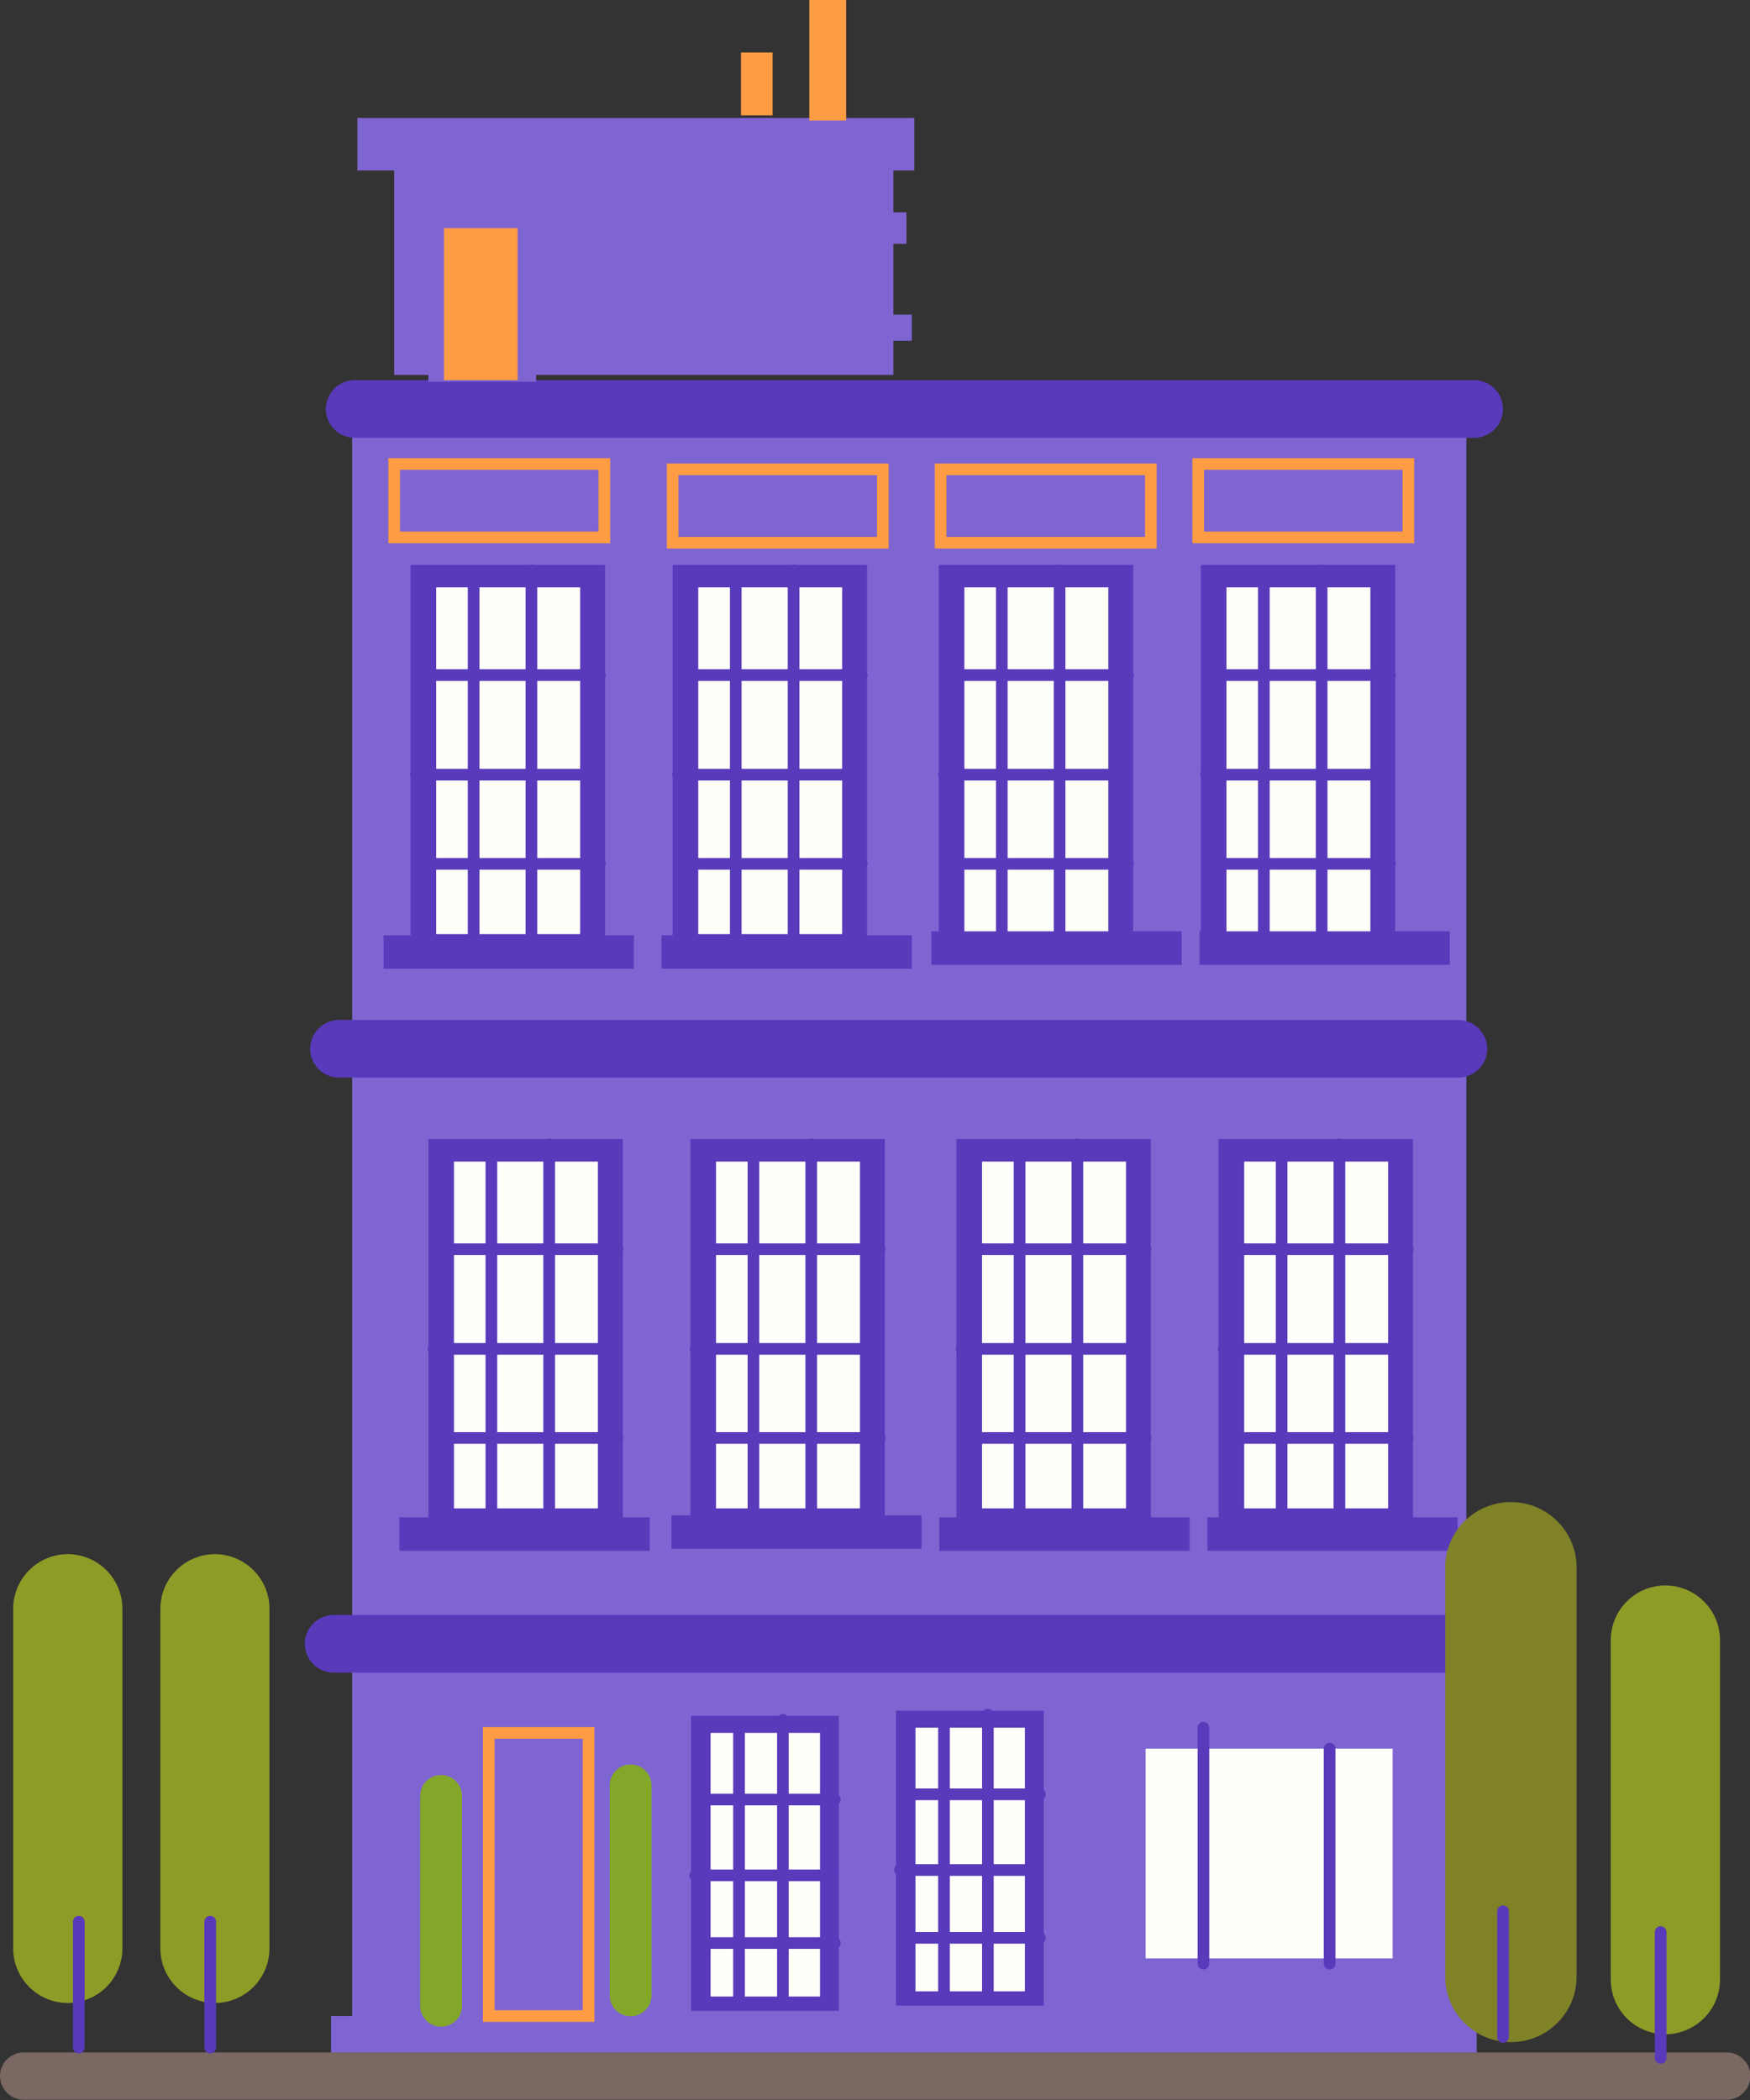 <svg width="150" height="180" viewBox="0 0 150 180" fill="none" xmlns="http://www.w3.org/2000/svg">
<rect x="0" y="0" width="150" height="180" fill="#333333" stroke="none"/>
<g clip-path="url(#clip0_431_2)">
<path d="M125.684 33.486H30.185V174.61H125.684V33.486Z" fill="#7F65D2"/>
<path d="M126.356 37.527H30.409C29.752 37.527 29.122 37.267 28.657 36.805C28.192 36.342 27.929 35.715 27.927 35.06C27.929 34.404 28.191 33.775 28.656 33.311C29.121 32.847 29.751 32.586 30.409 32.584H126.356C127.013 32.586 127.641 32.848 128.105 33.312C128.568 33.776 128.829 34.404 128.829 35.06C128.826 35.713 128.565 36.339 128.102 36.802C127.639 37.264 127.011 37.525 126.356 37.527Z" fill="#583ABB"/>
<path d="M125.003 92.369H29.056C28.399 92.367 27.77 92.105 27.307 91.641C26.843 91.176 26.583 90.548 26.583 89.893C26.585 89.239 26.847 88.613 27.31 88.151C27.773 87.689 28.401 87.428 29.056 87.425H125.003C125.658 87.428 126.286 87.689 126.749 88.151C127.212 88.613 127.474 89.239 127.476 89.893C127.476 90.548 127.216 91.176 126.752 91.641C126.289 92.105 125.66 92.367 125.003 92.369Z" fill="#583ABB"/>
<path d="M124.555 143.367H28.608C27.951 143.367 27.321 143.108 26.856 142.645C26.391 142.183 26.128 141.555 26.126 140.9C26.128 140.244 26.391 139.616 26.855 139.152C27.32 138.688 27.95 138.426 28.608 138.424H124.555C125.212 138.426 125.841 138.688 126.304 139.152C126.768 139.616 127.028 140.245 127.028 140.9C127.026 141.554 126.764 142.18 126.301 142.642C125.838 143.104 125.21 143.365 124.555 143.367Z" fill="#583ABB"/>
<path d="M51.858 48.424H35.193V81.678H51.858V48.424Z" fill="#583ABB"/>
<path d="M49.725 50.346H37.388V80.069H49.725V50.346Z" fill="#FFFFFA"/>
<path d="M40.596 49.327V80.784" stroke="#583ABB" stroke-linecap="round" stroke-linejoin="round"/>
<path d="M45.55 48.88V80.337" stroke="#583ABB" stroke-linecap="round" stroke-linejoin="round"/>
<path d="M36.994 57.864H51.41" stroke="#583ABB" stroke-linecap="round" stroke-linejoin="round"/>
<path d="M35.641 66.4H50.953" stroke="#583ABB" stroke-linecap="round" stroke-linejoin="round"/>
<path d="M36.546 74.043H51.41" stroke="#583ABB" stroke-linecap="round" stroke-linejoin="round"/>
<path d="M74.319 48.424H57.654V81.678H74.319V48.424Z" fill="#583ABB"/>
<path d="M72.187 50.346H59.85V80.069H72.187V50.346Z" fill="#FFFFFA"/>
<path d="M63.066 49.327V80.784" stroke="#583ABB" stroke-linecap="round" stroke-linejoin="round"/>
<path d="M68.02 48.88V80.337" stroke="#583ABB" stroke-linecap="round" stroke-linejoin="round"/>
<path d="M59.455 57.864H73.871" stroke="#583ABB" stroke-linecap="round" stroke-linejoin="round"/>
<path d="M58.111 66.4H73.423" stroke="#583ABB" stroke-linecap="round" stroke-linejoin="round"/>
<path d="M59.007 74.043H73.871" stroke="#583ABB" stroke-linecap="round" stroke-linejoin="round"/>
<path d="M97.13 48.424H80.465V81.678H97.13V48.424Z" fill="#583ABB"/>
<path d="M94.997 50.346H82.66V80.069H94.997V50.346Z" fill="#FFFFFA"/>
<path d="M85.868 49.327V80.784" stroke="#583ABB" stroke-linecap="round" stroke-linejoin="round"/>
<path d="M90.822 48.88V80.337" stroke="#583ABB" stroke-linecap="round" stroke-linejoin="round"/>
<path d="M82.266 57.864H96.682" stroke="#583ABB" stroke-linecap="round" stroke-linejoin="round"/>
<path d="M80.913 66.4H96.225" stroke="#583ABB" stroke-linecap="round" stroke-linejoin="round"/>
<path d="M81.809 74.043H96.682" stroke="#583ABB" stroke-linecap="round" stroke-linejoin="round"/>
<path d="M119.591 48.424H102.927V81.678H119.591V48.424Z" fill="#583ABB"/>
<path d="M117.459 50.346H105.122V80.069H117.459V50.346Z" fill="#FFFFFA"/>
<path d="M108.33 49.327V80.784" stroke="#583ABB" stroke-linecap="round" stroke-linejoin="round"/>
<path d="M113.284 48.88V80.337" stroke="#583ABB" stroke-linecap="round" stroke-linejoin="round"/>
<path d="M104.728 57.864H119.143" stroke="#583ABB" stroke-linecap="round" stroke-linejoin="round"/>
<path d="M103.375 66.4H118.695" stroke="#583ABB" stroke-linecap="round" stroke-linejoin="round"/>
<path d="M104.28 74.043H119.144" stroke="#583ABB" stroke-linecap="round" stroke-linejoin="round"/>
<path d="M53.38 97.634H36.716V130.888H53.38V97.634Z" fill="#583ABB"/>
<path d="M51.248 99.565H38.911V129.288H51.248V99.565Z" fill="#FFFFFA"/>
<path d="M42.119 98.537V129.994" stroke="#583ABB" stroke-linecap="round" stroke-linejoin="round"/>
<path d="M47.073 98.09V129.547" stroke="#583ABB" stroke-linecap="round" stroke-linejoin="round"/>
<path d="M38.517 107.074H52.924" stroke="#583ABB" stroke-linecap="round" stroke-linejoin="round"/>
<path d="M37.164 115.62H52.476" stroke="#583ABB" stroke-linecap="round" stroke-linejoin="round"/>
<path d="M38.06 123.254H52.924" stroke="#583ABB" stroke-linecap="round" stroke-linejoin="round"/>
<path d="M71.9 147.077H59.231V172.357H71.9V147.077Z" fill="#583ABB"/>
<path d="M70.287 148.534H60.907V171.132H70.287V148.534Z" fill="#FFFFFA"/>
<path d="M63.344 147.756V171.669" stroke="#583ABB" stroke-linecap="round" stroke-linejoin="round"/>
<path d="M67.106 147.417V171.329" stroke="#583ABB" stroke-linecap="round" stroke-linejoin="round"/>
<path d="M60.602 154.246H71.559" stroke="#583ABB" stroke-linecap="round" stroke-linejoin="round"/>
<path d="M59.581 160.745H71.219" stroke="#583ABB" stroke-linecap="round" stroke-linejoin="round"/>
<path d="M60.262 166.546H71.56" stroke="#583ABB" stroke-linecap="round" stroke-linejoin="round"/>
<path d="M89.469 146.63H76.801V171.91H89.469V146.63Z" fill="#583ABB"/>
<path d="M87.848 148.087H78.467V170.685H87.848V148.087Z" fill="#FFFFFA"/>
<path d="M80.913 147.309V171.222" stroke="#583ABB" stroke-linecap="round" stroke-linejoin="round"/>
<path d="M84.676 146.97V170.882" stroke="#583ABB" stroke-linecap="round" stroke-linejoin="round"/>
<path d="M78.172 153.799H89.129" stroke="#583ABB" stroke-linecap="round" stroke-linejoin="round"/>
<path d="M77.141 160.289H88.788" stroke="#583ABB" stroke-linecap="round" stroke-linejoin="round"/>
<path d="M77.831 166.1H89.129" stroke="#583ABB" stroke-linecap="round" stroke-linejoin="round"/>
<path d="M75.842 97.634H59.178V130.888H75.842V97.634Z" fill="#583ABB"/>
<path d="M73.71 99.565H61.373V129.288H73.71V99.565Z" fill="#FFFFFA"/>
<path d="M64.58 98.537V129.994" stroke="#583ABB" stroke-linecap="round" stroke-linejoin="round"/>
<path d="M69.535 98.09V129.547" stroke="#583ABB" stroke-linecap="round" stroke-linejoin="round"/>
<path d="M60.978 107.074H75.394" stroke="#583ABB" stroke-linecap="round" stroke-linejoin="round"/>
<path d="M59.626 115.62H74.946" stroke="#583ABB" stroke-linecap="round" stroke-linejoin="round"/>
<path d="M60.53 123.254H75.394" stroke="#583ABB" stroke-linecap="round" stroke-linejoin="round"/>
<path d="M98.644 97.634H81.98V130.888H98.644V97.634Z" fill="#583ABB"/>
<path d="M96.512 99.565H84.174V129.288H96.512V99.565Z" fill="#FFFFFA"/>
<path d="M87.391 98.537V129.994" stroke="#583ABB" stroke-linecap="round" stroke-linejoin="round"/>
<path d="M92.346 98.09V129.547" stroke="#583ABB" stroke-linecap="round" stroke-linejoin="round"/>
<path d="M83.78 107.074H98.196" stroke="#583ABB" stroke-linecap="round" stroke-linejoin="round"/>
<path d="M82.436 115.62H97.748" stroke="#583ABB" stroke-linecap="round" stroke-linejoin="round"/>
<path d="M83.332 123.254H98.196" stroke="#583ABB" stroke-linecap="round" stroke-linejoin="round"/>
<path d="M121.114 97.634H104.45V130.888H121.114V97.634Z" fill="#583ABB"/>
<path d="M118.982 99.565H106.645V129.288H118.982V99.565Z" fill="#FFFFFA"/>
<path d="M109.853 98.537V129.994" stroke="#583ABB" stroke-linecap="round" stroke-linejoin="round"/>
<path d="M114.807 98.09V129.547" stroke="#583ABB" stroke-linecap="round" stroke-linejoin="round"/>
<path d="M106.251 107.074H120.667" stroke="#583ABB" stroke-linecap="round" stroke-linejoin="round"/>
<path d="M104.898 115.62H120.21" stroke="#583ABB" stroke-linecap="round" stroke-linejoin="round"/>
<path d="M105.803 123.254H120.667" stroke="#583ABB" stroke-linecap="round" stroke-linejoin="round"/>
<path d="M54.33 80.167H32.881V83.036H54.33V80.167Z" fill="#583ABB"/>
<path d="M78.154 80.167H56.705V83.036H78.154V80.167Z" fill="#583ABB"/>
<path d="M101.287 79.827H79.838V82.697H101.287V79.827Z" fill="#583ABB"/>
<path d="M124.268 79.827H102.819V82.697H124.268V79.827Z" fill="#583ABB"/>
<path d="M55.683 130.057H34.234V132.926H55.683V130.057Z" fill="#583ABB"/>
<path d="M78.996 129.887H57.547V132.756H78.996V129.887Z" fill="#583ABB"/>
<path d="M101.968 130.057H80.519V132.926H101.968V130.057Z" fill="#583ABB"/>
<path d="M124.94 130.057H103.491V132.926H124.94V130.057Z" fill="#583ABB"/>
<path d="M76.577 12.81H33.786V32.136H76.577V12.81Z" fill="#7F65D2"/>
<path d="M78.377 10.11H30.632V14.607H78.377V10.11Z" fill="#7F65D2"/>
<path d="M45.953 17.306H36.716V32.718H45.953V17.306Z" fill="#7F65D2"/>
<path d="M59.455 17.753H51.347V19.997H59.455V17.753Z" fill="#7F65D2"/>
<path d="M62.609 21.347H55.629V24.494H62.609V21.347Z" fill="#7F65D2"/>
<path d="M77.697 18.2H70.493V20.9H77.697V18.2Z" fill="#7F65D2"/>
<path d="M78.154 26.97H69.141V29.213H78.154V26.97Z" fill="#7F65D2"/>
<path d="M44.367 19.55H38.06V32.583H44.367V19.55Z" fill="#FD9C43"/>
<path d="M72.527 0H69.374V10.334H72.527V0Z" fill="#FD9C43"/>
<path d="M66.219 4.496H63.514V9.887H66.219V4.496Z" fill="#FD9C43"/>
<path d="M52.7 146.737H39.189V175.048H52.7V146.737Z" fill="#7F65D2"/>
<path d="M126.571 172.804H28.375V175.951H126.571V172.804Z" fill="#7F65D2"/>
<path d="M121.625 147.184H95.499V169.657H121.625V147.184Z" fill="#7F65D2"/>
<path d="M119.368 149.884H98.196V167.861H119.368V149.884Z" fill="#FFFFFA"/>
<path d="M103.151 148.087V168.307" stroke="#583ABB" stroke-linecap="round" stroke-linejoin="round"/>
<path d="M113.965 149.884V168.308" stroke="#583ABB" stroke-linecap="round" stroke-linejoin="round"/>
<path d="M50.451 148.534H41.895V172.804H50.451V148.534Z" stroke="#FD9C43" stroke-miterlimit="10"/>
<path d="M51.804 39.77H33.786V46.064H51.804V39.77Z" stroke="#FD9C43" stroke-miterlimit="10"/>
<path d="M75.672 40.227H57.654V46.52H75.672V40.227Z" stroke="#FD9C43" stroke-miterlimit="10"/>
<path d="M98.644 40.227H80.626V46.52H98.644V40.227Z" stroke="#FD9C43" stroke-miterlimit="10"/>
<path d="M120.72 39.77H102.703V46.064H120.72V39.77Z" stroke="#FD9C43" stroke-miterlimit="10"/>
<path d="M129.51 128.751H129.501C126.393 128.751 123.874 131.265 123.874 134.365V169.425C123.874 172.525 126.393 175.039 129.501 175.039H129.51C132.617 175.039 135.136 172.525 135.136 169.425V134.365C135.136 131.265 132.617 128.751 129.51 128.751Z" fill="#7F8227"/>
<path d="M142.743 174.368C141.504 174.364 140.317 173.871 139.441 172.996C138.565 172.122 138.071 170.938 138.066 169.702V140.569C138.068 139.332 138.561 138.145 139.438 137.269C140.314 136.393 141.502 135.899 142.743 135.894C143.984 135.899 145.173 136.393 146.051 137.269C146.929 138.144 147.424 139.331 147.429 140.569V169.702C147.421 170.939 146.925 172.123 146.048 172.997C145.17 173.871 143.983 174.364 142.743 174.368Z" fill="#8E9B27"/>
<path d="M5.806 171.687C4.565 171.682 3.377 171.187 2.501 170.311C1.624 169.435 1.131 168.249 1.129 167.011V137.878C1.134 136.642 1.628 135.458 2.504 134.584C3.38 133.71 4.567 133.217 5.806 133.212C7.046 133.215 8.235 133.707 9.113 134.581C9.991 135.455 10.487 136.641 10.492 137.878V167.011C10.489 168.251 9.995 169.438 9.117 170.315C8.238 171.191 7.048 171.684 5.806 171.687Z" fill="#8E9B27"/>
<path d="M18.421 171.687C17.18 171.682 15.992 171.187 15.116 170.311C14.239 169.435 13.746 168.249 13.744 167.011V137.878C13.748 136.642 14.243 135.458 15.119 134.584C15.995 133.71 17.182 133.217 18.421 133.212C19.659 133.217 20.846 133.71 21.722 134.584C22.598 135.458 23.093 136.642 23.097 137.878V167.011C23.095 168.249 22.602 169.435 21.726 170.311C20.849 171.187 19.661 171.682 18.421 171.687Z" fill="#8E9B27"/>
<path d="M148.011 179.973H2.034C1.494 179.973 0.977 179.759 0.596 179.379C0.214 178.998 0 178.482 0 177.944C0.002 177.407 0.218 176.893 0.599 176.515C0.98 176.136 1.496 175.924 2.034 175.924H148.011C148.547 175.926 149.061 176.14 149.44 176.518C149.819 176.896 150.034 177.409 150.036 177.944C150.036 178.48 149.823 178.995 149.443 179.376C149.064 179.756 148.549 179.971 148.011 179.973Z" fill="#7B6862"/>
<path d="M37.809 173.716C37.334 173.716 36.878 173.527 36.542 173.192C36.206 172.857 36.017 172.402 36.017 171.928V153.933C36.017 153.459 36.206 153.004 36.542 152.669C36.878 152.334 37.334 152.146 37.809 152.146C38.284 152.146 38.74 152.334 39.076 152.669C39.412 153.004 39.601 153.459 39.601 153.933V171.928C39.601 172.402 39.412 172.857 39.076 173.192C38.74 173.527 38.284 173.716 37.809 173.716Z" fill="#84A729"/>
<path d="M54.053 172.822C53.577 172.822 53.122 172.633 52.785 172.298C52.45 171.963 52.261 171.508 52.261 171.034V153.03C52.261 152.556 52.45 152.101 52.785 151.766C53.122 151.431 53.577 151.242 54.053 151.242C54.528 151.242 54.984 151.431 55.32 151.766C55.656 152.101 55.844 152.556 55.844 153.03V171.034C55.844 171.508 55.656 171.963 55.32 172.298C54.984 172.633 54.528 172.822 54.053 172.822Z" fill="#84A729"/>
<path d="M18.018 164.714V175.504" stroke="#583ABB" stroke-linecap="round" stroke-linejoin="round"/>
<path d="M128.829 163.82V174.601" stroke="#583ABB" stroke-linecap="round" stroke-linejoin="round"/>
<path d="M142.34 165.608V176.389" stroke="#583ABB" stroke-linecap="round" stroke-linejoin="round"/>
<path d="M6.755 164.714V175.504" stroke="#583ABB" stroke-linecap="round" stroke-linejoin="round"/>
</g>
<defs>
<clipPath id="clip0_431_2">
<rect width="150" height="180" fill="white"/>
</clipPath>
</defs>
</svg>
